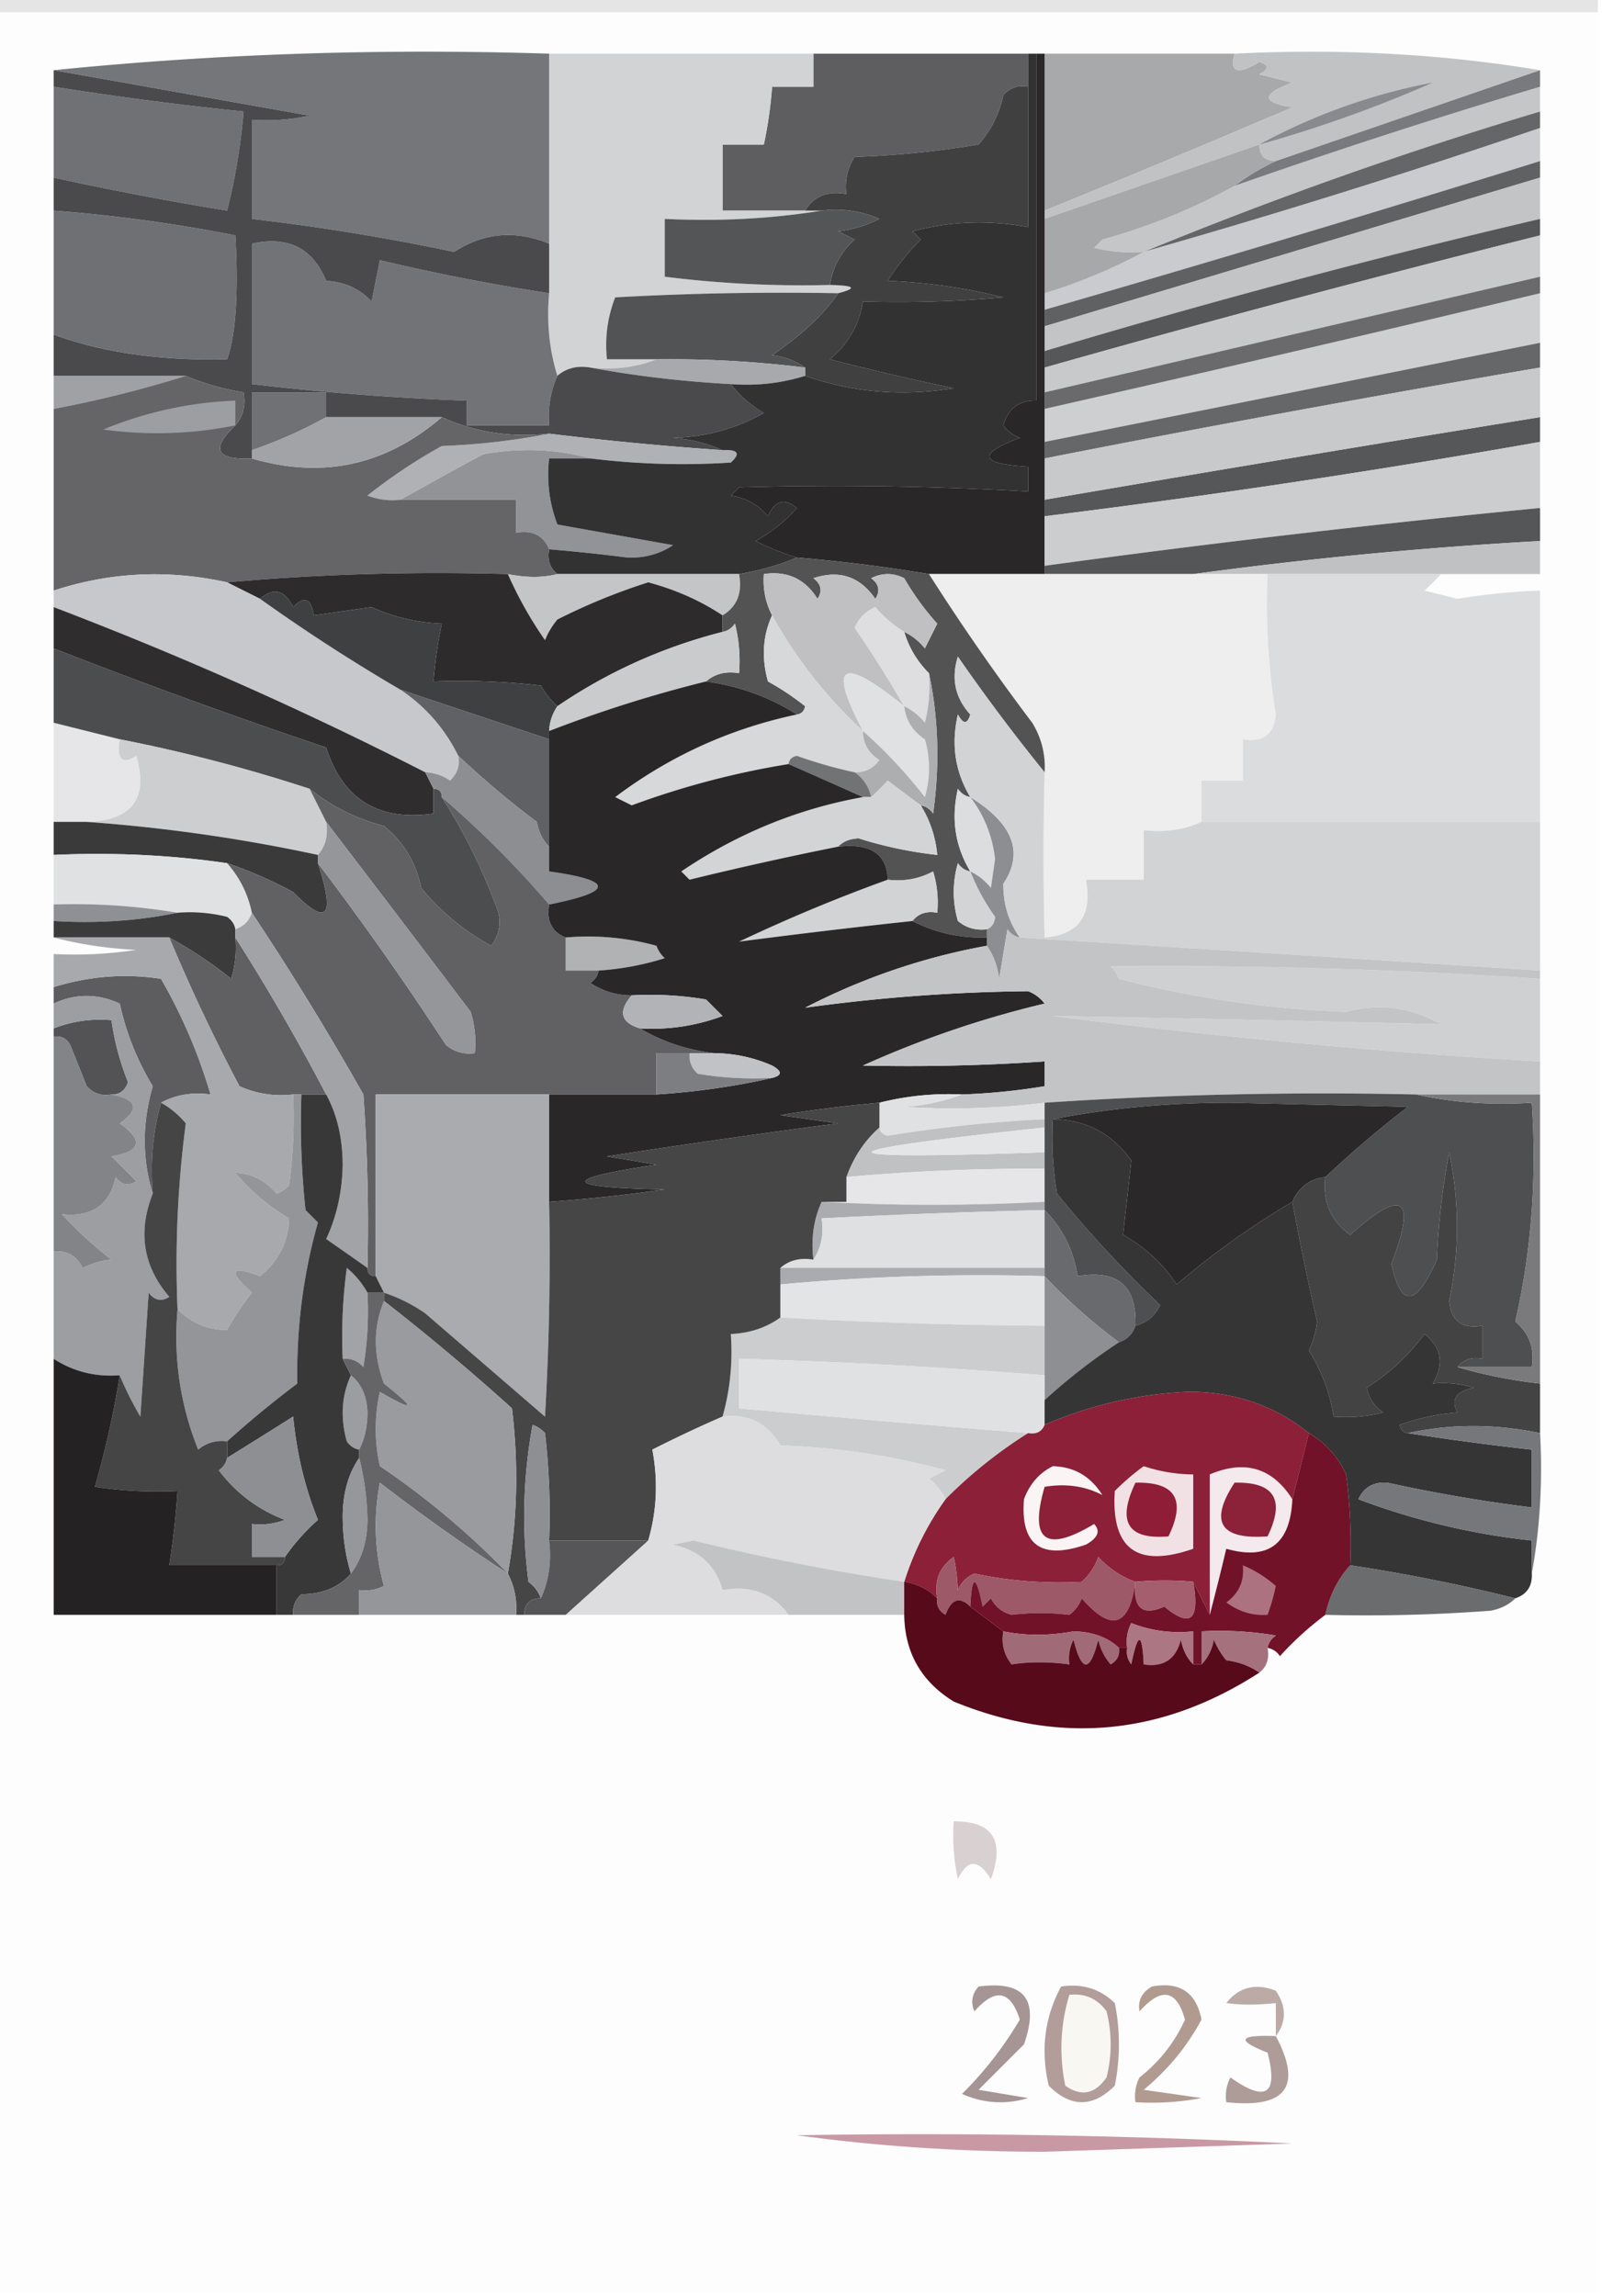 <svg xmlns="http://www.w3.org/2000/svg" width="194" height="278" style="shape-rendering:geometricPrecision;text-rendering:geometricPrecision;image-rendering:optimizeQuality;fill-rule:evenodd;clip-rule:evenodd"><path style="opacity:1" fill="#e5e5e5" d="M-.5-.5h194v2H-.5v-2z"/><path style="opacity:1" fill="#fdfdfd" d="M-.5 1.5h194v276H-.5V1.5z"/><path style="opacity:1" fill="#747679" d="M66.5 6.5v23c-4.087-1.672-7.92-1.338-11.5 1a268.036 268.036 0 0 0-24.5-4v-12c2.357.163 4.69-.003 7-.5l-31-5.5c19.639-1.988 39.639-2.655 60-2z"/><path style="opacity:1" fill="#a8a9ab" d="M126.5 6.5h23c-.625 2.27.375 2.604 3 1 1.196.346 1.196.846 0 1.5l4 1c-3.772 1.39-3.772 2.39 0 3a1734.567 1734.567 0 0 1-30 12.5v-19z"/><path style="opacity:1" fill="#c1c2c4" d="M149.5 6.5c12.712-.646 25.045.02 37 2l-32 11c-1.333 0-2-.667-2-2l-26 9v-1a1734.567 1734.567 0 0 0 30-12.5c-3.772-.61-3.772-1.61 0-3l-4-1c1.196-.654 1.196-1.154 0-1.5-2.625 1.604-3.625 1.27-3-1z"/><path style="opacity:1" fill="#898a8d" d="M152.5 17.5a71.876 71.876 0 0 1 21-7.5 157.664 157.664 0 0 1-21 7.5z"/><path style="opacity:1" fill="#5e5e61" d="M98.5 6.5h26v4c-1.175-.219-2.175.114-3 1a12.797 12.797 0 0 1-3 6 114.67 114.67 0 0 1-15 1.5c-.88 1.356-1.214 2.856-1 4.5-2.281-.423-3.948.244-5 2h-10v-8h5a51.639 51.639 0 0 0 1-7h5v-4z"/><path style="opacity:1" fill="#c5c6c8" d="M186.5 10.5v3a510.535 510.535 0 0 0-48 17 18.437 18.437 0 0 1-6-.5l1-1c5.68-1.573 11.013-3.74 16-6.5a831.718 831.718 0 0 1 37-12z"/><path style="opacity:1" fill="#d2d3d5" d="M66.5 6.5h32v4h-5a51.639 51.639 0 0 1-1 7h-5v8h12c-6.145.99-12.478 1.323-19 1v7a134.174 134.174 0 0 0 20 1c3.017.056 3.35.39 1 1-9.006-.166-18.006 0-27 .5-.935 2.38-1.268 4.88-1 7.5h6c-2.448.973-5.115 1.306-8 1-1.599-.268-2.932.066-4 1-.98-3.125-1.313-6.458-1-10v-29z"/><path style="opacity:1" fill="#656668" d="M186.5 13.5v2a996.86 996.86 0 0 1-48 15 510.535 510.535 0 0 1 48-17z"/><path style="opacity:1" fill="#707174" d="M6.5 10.5a405.902 405.902 0 0 0 23 3 74.768 74.768 0 0 1-2 12 402.284 402.284 0 0 1-21-4v-11z"/><path style="opacity:1" fill="#404041" d="M124.5 10.5v17c-4.765-.888-9.432-.721-14 .5l1 1a29.017 29.017 0 0 0-4 5 68.9 68.9 0 0 1 14 2c-5.657.5-11.324.666-17 .5-.433 2.785-1.766 5.119-4 7a333.535 333.535 0 0 0 15 3.5c-6.21 1.02-12.21.52-18-1.5v-1c-1.109-.79-2.442-1.29-4-1.5 3.572-2.426 6.238-4.926 8-7.5 2.35-.61 2.017-.944-1-1 .352-2.205 1.352-4.038 3-5.5l-2-1a14.729 14.729 0 0 0 5-1.5 13.118 13.118 0 0 0-7-1h-2c1.052-1.756 2.719-2.423 5-2-.214-1.644.12-3.144 1-4.5a114.67 114.67 0 0 0 15-1.5 12.797 12.797 0 0 0 3-6c.825-.886 1.825-1.219 3-1z"/><path style="opacity:1" fill="#797a7d" d="M186.5 8.5v2a831.718 831.718 0 0 0-37 12 27.162 27.162 0 0 1 5-3l32-11z"/><path style="opacity:1" fill="#cacbce" d="M186.5 15.5v4a3099.471 3099.471 0 0 1-60 18v-2a65.13 65.13 0 0 0 12-5 996.86 996.86 0 0 0 48-15z"/><path style="opacity:1" fill="#606163" d="M186.5 19.5v2c-19.984 5.997-39.984 11.997-60 18v-2a3099.471 3099.471 0 0 0 60-18z"/><path style="opacity:1" fill="#545557" d="M99.5 25.5a13.118 13.118 0 0 1 7 1 14.729 14.729 0 0 1-5 1.5l2 1c-1.648 1.462-2.648 3.295-3 5.5a134.174 134.174 0 0 1-20-1v-7c6.522.323 12.855-.01 19-1z"/><path style="opacity:1" fill="#c3c4c6" d="M186.5 21.5v5a1016.03 1016.03 0 0 0-60 16v-3c20.016-6.003 40.016-12.003 60-18z"/><path style="opacity:1" fill="#a7a8aa" d="M152.5 17.5c0 1.333.667 2 2 2a27.162 27.162 0 0 0-5 3c-4.987 2.76-10.32 4.927-16 6.5l-1 1c1.973.495 3.973.662 6 .5a65.13 65.13 0 0 1-12 5v-9l26-9z"/><path style="opacity:1" fill="#565758" d="M186.5 26.5v2a1987.447 1987.447 0 0 0-60 16v-2a1016.03 1016.03 0 0 1 60-16z"/><path style="opacity:1" fill="#6f7073" d="M6.5 25.5c7.396.566 14.73 1.566 22 3 .388 7.077.055 12.077-1 15-8.044.19-15.044-.81-21-3v-15z"/><path style="opacity:1" fill="#727376" d="M66.5 35.5c-.313 3.542.02 6.875 1 10-.841 1.88-1.175 3.88-1 6h-10v-3c-8.7-.316-17.366-.983-26-2v-17c4.371-.966 7.371.534 9 4.5 2.227.121 4.06.954 5.5 2.5l1-5a256.29 256.29 0 0 0 20.5 4z"/><path style="opacity:1" fill="#cecfd1" d="M186.5 35.5v6l-60 12v-4a4838.036 4838.036 0 0 0 60-14z"/><path style="opacity:1" fill="#525354" d="M101.5 35.5c-1.762 2.574-4.428 5.074-8 7.5 1.558.21 2.891.71 4 1.5a132.64 132.64 0 0 0-18-1h-6c-.268-2.62.065-5.12 1-7.5 8.994-.5 17.994-.666 27-.5z"/><path style="opacity:1" fill="#c8c9cb" d="M186.5 28.5v5l-60 14v-3c19.92-5.647 39.92-10.98 60-16z"/><path style="opacity:1" fill="#6a6a6d" d="M186.5 33.5v2a4838.036 4838.036 0 0 1-60 14v-2l60-14z"/><path style="opacity:1" fill="#a8a9ac" d="M79.5 43.5c6.03-.075 12.03.259 18 1v1c-2.891.903-5.891 1.236-9 1-5.849-.316-11.516-.983-17-2 2.885.306 5.552-.027 8-1z"/><path style="opacity:1" fill="#666769" d="M186.5 41.5v3a2369.815 2369.815 0 0 0-60 11v-2l60-12z"/><path style="opacity:1" fill="#a0a1a5" d="M6.5 45.5h16a140.292 140.292 0 0 1-16 4v-4z"/><path style="opacity:1" fill="#4a4a4c" d="m6.5 8.5 31 5.5c-2.31.497-4.643.663-7 .5v12c8.261.96 16.428 2.294 24.5 4 3.58-2.338 7.413-2.672 11.5-1v6a256.29 256.29 0 0 1-20.5-4l-1 5c-1.44-1.546-3.273-2.379-5.5-2.5-1.629-3.966-4.629-5.466-9-4.5v17a321.826 321.826 0 0 0 26 2v3h10c-.175-2.12.159-4.12 1-6 1.068-.934 2.401-1.268 4-1 5.484 1.017 11.151 1.684 17 2 1.074 1.385 2.407 2.551 4 3.5-3.398 1.916-7.065 2.916-11 3 2.208.19 4.208.69 6 1.5a393.203 393.203 0 0 1-21-2c-4.653.5-8.986-.166-13-2h-14v-3h-9v8c-4.345.202-5.012-1.131-2-4 .934-1.068 1.268-2.401 1-4a29.77 29.77 0 0 1-7-2h-16v-5c5.956 2.19 12.956 3.19 21 3 1.055-2.923 1.388-7.923 1-15a187.589 187.589 0 0 0-22-3v-4a402.284 402.284 0 0 0 21 4 74.768 74.768 0 0 0 2-12 405.902 405.902 0 0 1-23-3v-2z"/><path style="opacity:1" fill="#707174" d="M39.5 50.5a54.214 54.214 0 0 1-9 4v-7h9v3z"/><path style="opacity:1" fill="#b0b1b4" d="M66.5 52.5a393.203 393.203 0 0 0 21 2c1.879-.107 2.212.393 1 1.5-5.675.366-11.341.2-17-.5-4.146-1.147-8.48-1.314-13-.5a684.884 684.884 0 0 0-10 5.5 8.434 8.434 0 0 1-4-.5 64.717 64.717 0 0 1 9-6c4.52-.175 8.853-.675 13-1.5z"/><path style="opacity:1" fill="#565758" d="M186.5 50.5v3a1171.135 1171.135 0 0 1-60 9v-2a6528.12 6528.12 0 0 1 60-10z"/><path style="opacity:1" fill="#c8c9cb" d="M186.5 44.5v6a6528.12 6528.12 0 0 0-60 10v-5a2369.815 2369.815 0 0 1 60-11z"/><path style="opacity:1" fill="#919396" d="M71.5 55.5h-5a16.869 16.869 0 0 0 1 8c4.65.832 9.317 1.665 14 2.5-1.616 1.077-3.45 1.577-5.5 1.5-3.167-.4-6.334-.734-9.5-1-.683-1.677-2.017-2.343-4-2v-4h-14a684.884 684.884 0 0 1 10-5.5c4.52-.814 8.854-.647 13 .5z"/><path style="opacity:1" fill="#333233" d="M124.5 6.5h1v42c-2.09-.05-3.423.95-4 3a4.451 4.451 0 0 0 2 1.5c-5.229 1.985-4.896 3.152 1 3.5v3a408.61 408.61 0 0 0-35-.5l-1 1c1.829.273 3.329 1.107 4.5 2.5.826-1.905 1.993-2.239 3.5-1a18.53 18.53 0 0 1-5 4 31.326 31.326 0 0 0 5 2c-2.157.907-4.49 1.573-7 2h-22c-.904-.709-1.237-1.709-1-3 3.166.266 6.333.6 9.5 1 2.05.077 3.884-.423 5.5-1.5-4.683-.835-9.35-1.668-14-2.5a16.869 16.869 0 0 1-1-8h5c5.659.7 11.325.866 17 .5 1.212-1.107.879-1.607-1-1.5-1.792-.81-3.792-1.31-6-1.5 3.935-.084 7.602-1.084 11-3-1.593-.949-2.926-2.115-4-3.5 3.109.236 6.109-.097 9-1 5.79 2.02 11.79 2.52 18 1.5a333.535 333.535 0 0 1-15-3.5c2.234-1.881 3.567-4.215 4-7 5.676.166 11.343 0 17-.5a68.9 68.9 0 0 0-14-2 29.017 29.017 0 0 1 4-5l-1-1c4.568-1.221 9.235-1.388 14-.5v-21z"/><path style="opacity:1" fill="#2a2728" d="M125.5 6.5h1v63h-14a195.904 195.904 0 0 0-16-2 31.326 31.326 0 0 1-5-2 18.53 18.53 0 0 0 5-4c-1.507-1.239-2.674-.905-3.5 1-1.171-1.393-2.671-2.227-4.5-2.5l1-1a408.61 408.61 0 0 1 35 .5v-3c-5.896-.348-6.229-1.515-1-3.5a4.451 4.451 0 0 1-2-1.5c.577-2.05 1.91-3.05 4-3v-42z"/><path style="opacity:1" fill="#cccdcf" d="M186.5 53.5v8a1527.315 1527.315 0 0 0-60 7v-6a1171.135 1171.135 0 0 0 60-9z"/><path style="opacity:1" fill="#656568" d="M22.5 45.5a29.77 29.77 0 0 0 7 2c.268 1.599-.066 2.932-1 4-3.012 2.869-2.345 4.202 2 4 8.563 2.506 16.23.84 23-5 4.014 1.834 8.347 2.5 13 2-4.147.825-8.48 1.325-13 1.5a64.717 64.717 0 0 0-9 6 8.434 8.434 0 0 0 4 .5h14v4c1.983-.343 3.317.323 4 2-.237 1.291.096 2.291 1 3-1.759.454-3.759.454-6 0-11.512-.328-22.846.005-34 1-7.154-1.579-14.154-1.245-21 1v-22a140.292 140.292 0 0 0 16-4z"/><path style="opacity:1" fill="#a2a3a7" d="M39.5 50.5h14c-6.77 5.84-14.437 7.506-23 5v-1a54.214 54.214 0 0 0 9-4z"/><path style="opacity:1" fill="#9d9ea2" d="M28.5 51.5a47.722 47.722 0 0 1-16 .5 46.426 46.426 0 0 1 16-3.5v3z"/><path style="opacity:1" fill="#555657" d="M186.5 61.5v4a532.8 532.8 0 0 0-42 4h-18v-1a1527.315 1527.315 0 0 1 60-7z"/><path style="opacity:1" fill="#c0c1c3" d="M186.5 65.5v4h-42a532.8 532.8 0 0 1 42-4z"/><path style="opacity:1" fill="#c4c5c7" d="M61.5 69.5c2.241.454 4.241.454 6 0h22c.423 2.281-.244 3.948-2 5-2.66-1.772-5.66-3.105-9-4a74.564 74.564 0 0 0-11 4.5 9.468 9.468 0 0 0-1.5 2.5 47.811 47.811 0 0 1-4.5-8z"/><path style="opacity:1" fill="#2d2b2c" d="M27.5 70.5c11.154-.995 22.488-1.328 34-1a47.811 47.811 0 0 0 4.5 8 9.468 9.468 0 0 1 1.5-2.5 74.564 74.564 0 0 1 11-4.5c3.34.895 6.34 2.228 9 4v2c-7.244 1.853-13.91 4.853-20 9-.767-.672-1.434-1.505-2-2.5a84.938 84.938 0 0 0-13-.5 51.639 51.639 0 0 1 1-7 22.686 22.686 0 0 1-8.5-2l-7 1c-.324-2.069-1.157-2.402-2.5-1-1.028-2.08-2.361-2.414-4-1l-4-2z"/><path style="opacity:1" fill="#eeeeef" d="M112.5 69.5h41a84.064 84.064 0 0 0 1 17c-.219 2.415-1.552 3.415-4 3v5h-5v5c-2.107.968-4.441 1.302-7 1v6h-7c.815 4.333-.852 6.666-5 7a385.41 385.41 0 0 1 0-20 10.1 10.1 0 0 0-1.5-6 272.715 272.715 0 0 1-12.5-18z"/><path style="opacity:1" fill="#c7c8cb" d="m27.5 70.5 4 2a220.488 220.488 0 0 0 17 11c3.02 2.023 5.354 4.69 7 8 .219 1.175-.114 2.175-1 3a5.576 5.576 0 0 0-3-1 456.432 456.432 0 0 0-45-20v-2c6.846-2.245 13.846-2.579 21-1z"/><path style="opacity:1" fill="#3f4041" d="M67.5 85.5a5.728 5.728 0 0 0-1 3v1l-18-6a220.488 220.488 0 0 1-17-11c1.639-1.414 2.972-1.08 4 1 1.343-1.402 2.176-1.069 2.5 1l7-1a22.686 22.686 0 0 0 8.5 2 51.639 51.639 0 0 0-1 7c4.346-.166 8.68.001 13 .5.566.995 1.233 1.828 2 2.5z"/><path style="opacity:1" fill="#535354" d="M96.5 67.5a195.904 195.904 0 0 1 16 2 272.715 272.715 0 0 0 12.5 18 10.1 10.1 0 0 1 1.5 6 232.241 232.241 0 0 1-10.5-14c-.839 2.64-.339 4.973 1.5 7-.346 1.196-.846 1.196-1.5 0-.843 3.603-.343 6.936 1.5 10-.617-.11-1.117-.444-1.5-1-.843 3.603-.343 6.936 1.5 10-.617-.111-1.117-.444-1.5-1a12.494 12.494 0 0 0 0 7c1.011.837 2.178 1.17 3.5 1v1c-3.239.087-6.239-.58-9-2 .709-.904 1.709-1.237 3-1a12.93 12.93 0 0 0-.5-5c-1.699.906-3.533 1.239-5.5 1-.082-3.113-2.082-4.446-6-4 .597-.639 1.43-.972 2.5-1a49.05 49.05 0 0 0 9.5 2c-.204-2.185-.87-4.185-2-6 .617.11 1.117.444 1.5 1 .818-5.849.652-11.515-.5-17a11.741 11.741 0 0 1-3-5c.958.453 1.792 1.12 2.5 2l1.5-3a32.36 32.36 0 0 1-4-5.5c-1.333-.667-2.667-.667-4 0 .951.718 1.117 1.55.5 2.5-1.864-2.707-4.364-3.54-7.5-2.5.95.718 1.117 1.55.5 2.5-1.509-2.42-3.675-3.42-6.5-3-.134 1.791.2 3.458 1 5-1.134 2.466-1.3 5.133-.5 8a32.367 32.367 0 0 1 4.5 3c-.124.607-.457.94-1 1-3.297-2.101-6.963-3.435-11-4 1.068-.934 2.401-1.268 4-1a18.436 18.436 0 0 0-.5-6c-.383.556-.883.89-1.5 1v-2c1.756-1.052 2.423-2.719 2-5 2.51-.427 4.843-1.093 7-2z"/><path style="opacity:1" fill="#cacbcd" d="M85.5 82.5a157.207 157.207 0 0 0-19 6 5.728 5.728 0 0 1 1-3c6.09-4.147 12.756-7.147 20-9 .617-.11 1.117-.444 1.5-1 .496 1.973.662 3.973.5 6-1.599-.268-2.932.066-4 1z"/><path style="opacity:1" fill="#c0c0c2" d="M109.5 76.5a14.694 14.694 0 0 1-3.5-3c-1.158.498-1.991 1.332-2.5 2.5 2.14 3.122 4.14 6.289 6 9.5-7.622-6.16-9.289-5.16-5 3a55.848 55.848 0 0 1-11-14c-.8-1.542-1.134-3.209-1-5 2.825-.42 4.991.58 6.5 3 .617-.95.45-1.782-.5-2.5 3.136-1.04 5.636-.207 7.5 2.5.617-.95.451-1.782-.5-2.5 1.333-.667 2.667-.667 4 0a32.36 32.36 0 0 0 4 5.5l-1.5 3c-.708-.88-1.542-1.547-2.5-2z"/><path style="opacity:1" fill="#dedee0" d="M109.5 76.5a11.741 11.741 0 0 0 3 5 18.452 18.452 0 0 1-.5 6c-.708-.88-1.542-1.547-2.5-2a148.038 148.038 0 0 0-6-9.5c.509-1.168 1.342-2.002 2.5-2.5a14.694 14.694 0 0 0 3.5 3z"/><path style="opacity:1" fill="#2f2d2e" d="M6.5 73.5a456.432 456.432 0 0 1 45 20l1 2v3c-6.663.94-10.996-1.727-13-8a728.408 728.408 0 0 1-33-12v-5z"/><path style="opacity:1" fill="#e6e6e8" d="m6.5 87.5 8 2c-.38 2.442.286 3.109 2 2 1.519 5.16-.481 7.828-6 8h-4v-12z"/><path style="opacity:1" fill="#4c4d4e" d="M6.5 78.5a728.408 728.408 0 0 0 33 12c2.004 6.273 6.337 8.94 13 8v-3c.667 0 1 .333 1 1a69.118 69.118 0 0 1 6.5 13c.797 1.759.63 3.426-.5 5a28.54 28.54 0 0 1-8.5-7c-.606-3.048-2.106-5.548-4.5-7.5-3.356-.872-6.356-2.372-9-4.5a194.344 194.344 0 0 0-23-6l-8-2v-9z"/><path style="opacity:1" fill="#d7d8da" d="M93.5 74.5a55.848 55.848 0 0 0 11 14c.011 1.517.677 2.684 2 3.5-.744 1.039-1.744 1.539-3 1.5a54.956 54.956 0 0 1-7-2c-.607.124-.94.457-1 1a101.616 101.616 0 0 0-19 5l-2-1c6.59-4.962 13.923-8.295 22-10 .543-.06.876-.393 1-1a32.367 32.367 0 0 0-4.5-3c-.8-2.867-.634-5.534.5-8z"/><path style="opacity:1" fill="#e0e1e3" d="M109.5 85.5c.185 1.696 1.019 3.03 2.5 4a12.494 12.494 0 0 1 0 7 59.42 59.42 0 0 0-7.5-8c-4.289-8.16-2.622-9.16 5-3z"/><path style="opacity:1" fill="#606164" d="m48.5 83.5 18 6v13c-.768-.763-1.268-1.763-1.5-3a112.03 112.03 0 0 1-9.5-8c-1.646-3.31-3.98-5.977-7-8z"/><path style="opacity:1" fill="#dbdcde" d="M153.5 69.5h21a30.968 30.968 0 0 1-2 2l4 1a76.476 76.476 0 0 1 10-1v28h-41v-5h5v-5c2.448.415 3.781-.585 4-3a84.064 84.064 0 0 1-1-17z"/><path style="opacity:1" fill="#adaeb0" d="M112.5 81.5c1.152 5.485 1.318 11.151.5 17-.383-.556-.883-.89-1.5-1a494.818 494.818 0 0 1-4-3 31.12 31.12 0 0 1-2 2c-.282-1.278-.949-2.278-2-3 1.256.039 2.256-.461 3-1.5-1.323-.816-1.989-1.983-2-3.5a59.42 59.42 0 0 1 7.5 8 12.494 12.494 0 0 0 0-7c-1.481-.97-2.315-2.304-2.5-4 .958.453 1.792 1.12 2.5 2 .495-1.973.662-3.973.5-6z"/><path style="opacity:1" fill="#727375" d="M95.5 92.5c.06-.543.393-.876 1-1a54.956 54.956 0 0 0 7 2c1.051.722 1.718 1.722 2 3h-1c-2.928-1.317-5.928-2.65-9-4z"/><path style="opacity:1" fill="#cdced0" d="M14.5 89.5a194.344 194.344 0 0 1 23 6l2 4c.268 1.599-.066 2.932-1 4a201.482 201.482 0 0 0-28-4c5.519-.172 7.519-2.84 6-8-1.714 1.109-2.38.442-2-2z"/><path style="opacity:1" fill="#8c8e91" d="M55.5 91.5a112.03 112.03 0 0 0 9.5 8c.232 1.237.732 2.237 1.5 3v3c7.878 1.102 7.878 2.435 0 4-3.898-4.564-8.231-8.898-13-13 0-.667-.333-1-1-1l-1-2a5.576 5.576 0 0 1 3 1c.886-.825 1.219-1.825 1-3z"/><path style="opacity:1" fill="#d3d4d6" d="M111.5 97.5c1.13 1.815 1.796 3.815 2 6a49.05 49.05 0 0 1-9.5-2c-1.07.028-1.903.361-2.5 1a433.214 433.214 0 0 0-18 4l-1-1c6.79-4.59 14.123-7.59 22-9h1a31.12 31.12 0 0 0 2-2 494.818 494.818 0 0 0 4 3z"/><path style="opacity:1" fill="#dcdddf" d="M117.5 96.5c1.679 2.195 2.679 4.695 3 7.5l-.5 3.5c-.708-.881-1.542-1.547-2.5-2-1.843-3.064-2.343-6.397-1.5-10 .383.556.883.89 1.5 1z"/><path style="opacity:1" fill="#3b3a3b" d="M6.5 99.5h4c9.42.676 18.753 2.01 28 4v1c2.127 6.542 1.127 7.709-3 3.5a50.632 50.632 0 0 0-8-3.5c-6.813-.991-13.813-1.325-21-1v-4z"/><path style="opacity:1" fill="#8d8e91" d="M117.5 96.5c5.203 3.227 6.536 6.727 4 10.5-.018 2.442.649 4.608 2 6.5-.617-.111-1.117-.444-1.5-1l-1 6c-.21-1.558-.71-2.891-1.5-4v-2c.597-.235.93-.735 1-1.5a25.194 25.194 0 0 1-3-5.5c.958.453 1.792 1.119 2.5 2l.5-3.5c-.321-2.805-1.321-5.305-3-7.5z"/><path style="opacity:1" fill="#e0e1e3" d="M6.5 103.5c7.187-.325 14.187.009 21 1 1.525 1.716 2.525 3.716 3 6-.333 1-1 1.667-2 2-.11-.617-.444-1.117-1-1.5a18.452 18.452 0 0 0-6-.5 75.818 75.818 0 0 0-15-1v-6z"/><path style="opacity:1" fill="#d2d3d5" d="M110.5 111.5a910.062 910.062 0 0 0-21 2.5c5.907-2.8 11.907-5.3 18-7.5 1.967.239 3.801-.094 5.5-1a12.93 12.93 0 0 1 .5 5c-1.291-.237-2.291.096-3 1zM126.5 93.5a385.41 385.41 0 0 0 0 20c4.148-.334 5.815-2.667 5-7h7v-6c2.559.302 4.893-.032 7-1h41v18a23390.078 23390.078 0 0 0-63-4c-1.351-1.892-2.018-4.058-2-6.5 2.536-3.773 1.203-7.273-4-10.5-1.843-3.064-2.343-6.397-1.5-10 .654 1.196 1.154 1.196 1.5 0-1.839-2.027-2.339-4.36-1.5-7a232.241 232.241 0 0 0 10.5 14z"/><path style="opacity:1" fill="#8f9093" d="M6.5 109.5a75.818 75.818 0 0 1 15 1c-4.805.987-9.805 1.321-15 1v-2z"/><path style="opacity:1" fill="#d3d4d6" d="M117.5 105.5a25.194 25.194 0 0 0 3 5.5c-.07.765-.403 1.265-1 1.5-1.322.17-2.489-.163-3.5-1a12.494 12.494 0 0 1 0-7c.383.556.883.889 1.5 1z"/><path style="opacity:1" fill="#3c3b3c" d="M21.5 110.5a18.452 18.452 0 0 1 6 .5c.556.383.89.883 1 1.5v1a12.935 12.935 0 0 1-.5 5 51.772 51.772 0 0 0-7.5-5h-14v-2c5.195.321 10.195-.013 15-1z"/><path style="opacity:1" fill="#b0b2b4" d="M68.5 113.5a31.117 31.117 0 0 1 11 1c.21.586.543 1.086 1 1.5a34.026 34.026 0 0 1-8 1.5h-4v-4z"/><path style="opacity:1" fill="#616164" d="M37.5 95.5c2.644 2.128 5.644 3.628 9 4.5 2.394 1.952 3.894 4.452 4.5 7.5a28.54 28.54 0 0 0 8.5 7c1.13-1.574 1.297-3.241.5-5a69.118 69.118 0 0 0-6.5-13c4.769 4.102 9.102 8.436 13 13-.343 1.983.323 3.317 2 4v4h4c-.11.617-.444 1.117-1 1.5 1.525 1.009 3.192 1.509 5 1.5-1.675 1.956-1.342 3.289 1 4 2.703 1.61 5.703 2.61 9 3h-7v5h-34v22c-.667 0-1-.333-1-1 .166-7.008 0-14.008-.5-21a354.858 354.858 0 0 0-13.5-22c-.475-2.284-1.475-4.284-3-6a50.632 50.632 0 0 1 8 3.5c4.127 4.209 5.127 3.042 3-3.5a374.55 374.55 0 0 1 15.5 22c1.011.837 2.178 1.17 3.5 1a12.935 12.935 0 0 0-.5-5 5505.92 5505.92 0 0 0-17.5-23l-2-4z"/><path style="opacity:1" fill="#95969a" d="M39.5 99.5a5505.92 5505.92 0 0 1 17.5 23c.493 1.634.66 3.301.5 5-1.322.17-2.489-.163-3.5-1a374.55 374.55 0 0 0-15.5-22v-1c.934-1.068 1.268-2.401 1-4z"/><path style="opacity:1" fill="#2a2728" d="M85.5 82.5c4.037.565 7.703 1.899 11 4-8.077 1.705-15.41 5.038-22 10l2 1a101.616 101.616 0 0 1 19-5c3.072 1.35 6.072 2.683 9 4-7.877 1.41-15.21 4.41-22 9l1 1a433.214 433.214 0 0 1 18-4c3.918-.446 5.918.887 6 4-6.093 2.2-12.093 4.7-18 7.5a910.062 910.062 0 0 1 21-2.5c2.761 1.42 5.761 2.087 9 2v1a78.1 78.1 0 0 0-22 7.5 212.237 212.237 0 0 1 27-2 4.457 4.457 0 0 1 2 1.5 122.364 122.364 0 0 0-22 7.5c7.33.168 14.663.001 22-.5v3c-3.307.551-6.64.884-10 1a34.163 34.163 0 0 0-10 1c-4.009.358-8.01.858-12 1.5l7 1a1107.799 1107.799 0 0 0-28 4l6 1c-11.79 1.764-11.457 2.764 1 3a200.09 200.09 0 0 1-14 1.5v-13h13c4.853-.313 9.52-.979 14-2 1.238-.31 1.238-.81 0-1.5a17.759 17.759 0 0 0-7-1.5c-3.297-.39-6.297-1.39-9-3a24.361 24.361 0 0 0 10-1.5l-2-2a40.911 40.911 0 0 0-9-.5c-1.808.009-3.475-.491-5-1.5.556-.383.89-.883 1-1.5a34.026 34.026 0 0 0 8-1.5 3.646 3.646 0 0 1-1-1.5 31.117 31.117 0 0 0-11-1c-1.677-.683-2.343-2.017-2-4 7.878-1.565 7.878-2.898 0-4v-17a157.207 157.207 0 0 1 19-6z"/><path style="opacity:1" fill="#cfd0d2" d="M186.5 118.5v10a882.396 882.396 0 0 1-59-5.5c15.669.278 31.336.611 47 1-3.637-2.061-7.47-2.561-11.5-1.5a128.69 128.69 0 0 1-27.5-4 3.647 3.647 0 0 0-1-1.5c17.347-.166 34.68.334 52 1.5z"/><path style="opacity:1" fill="#b2b3b6" d="M76.5 120.5a40.911 40.911 0 0 1 9 .5l2 2a24.361 24.361 0 0 1-10 1.5c-2.342-.711-2.675-2.044-1-4z"/><path style="opacity:1" fill="#c3c4c6" d="M123.5 113.5c20.952 1.302 41.952 2.635 63 4v1a677.375 677.375 0 0 0-52-1.5c.457.414.791.914 1 1.5a128.69 128.69 0 0 0 27.5 4c4.03-1.061 7.863-.561 11.5 1.5a6631.804 6631.804 0 0 0-47-1 882.396 882.396 0 0 0 59 5.5v4h-15a507.055 507.055 0 0 0-45 1c-5.659.7-11.325.866-17 .5 2.536-.186 4.869-.686 7-1.5a76.926 76.926 0 0 0 10-1v-3c-7.337.501-14.67.668-22 .5a122.364 122.364 0 0 1 22-7.5 4.457 4.457 0 0 0-2-1.5c-9.078.095-18.078.761-27 2a78.1 78.1 0 0 1 22-7.5c.79 1.109 1.29 2.442 1.5 4l1-6c.383.556.883.889 1.5 1z"/><path style="opacity:1" fill="#5d5d60" d="M19.5 133.5c-.982 3.462-1.315 7.129-1 11-1.3-4.202-1.3-8.536 0-13a32.463 32.463 0 0 1-4-10c-2.699-1.229-5.365-1.229-8 0v-2c4.323-1.337 8.656-1.671 13-1a64.44 64.44 0 0 1 6 14c-2.235-.295-4.235.039-6 1z"/><path style="opacity:1" fill="#606063" d="M20.5 113.5c2.6 1.419 5.1 3.085 7.5 5 .494-1.634.66-3.301.5-5a263.325 263.325 0 0 1 11 19h-4c-2.292.256-4.46-.077-6.5-1a219.457 219.457 0 0 1-8.5-18z"/><path style="opacity:1" fill="#c1c2c5" d="M83.5 127.5h3c2.427.023 4.76.523 7 1.5 1.238.69 1.238 1.19 0 1.5a40.911 40.911 0 0 1-9-.5c-.752-.671-1.086-1.504-1-2.5z"/><path style="opacity:1" fill="#535355" d="M13.5 132.5c-1.175.219-2.175-.114-3-1l-2-5c-.457-.798-1.124-1.131-2-1v-1c2.217-.869 4.55-1.202 7-1a31.61 31.61 0 0 0 2 7.5c-.336 1.03-1.003 1.53-2 1.5z"/><path style="opacity:1" fill="#7d7e81" d="M83.5 127.5c-.086.996.248 1.829 1 2.5 2.982.498 5.982.665 9 .5-4.48 1.021-9.147 1.687-14 2v-5h4z"/><path style="opacity:1" fill="#e0e1e3" d="M116.5 132.5c-2.131.814-4.464 1.314-7 1.5 5.675.366 11.341.2 17-.5v2c-6.388.308-12.721.974-19 2-.607-.124-.94-.457-1-1v-3a34.163 34.163 0 0 1 10-1z"/><path style="opacity:1" fill="#aaabaf" d="M66.5 132.5v13c.166 8.673 0 17.34-.5 26L51.5 159a19.17 19.17 0 0 0-5-2.5l-1-2v-22h21z"/><path style="opacity:1" fill="#bfc1c3" d="M126.5 135.5v1c-27.907 2.972-27.907 3.972 0 3v2a245.761 245.761 0 0 0-24 1c.864-2.419 2.197-4.419 4-6 .06.543.393.876 1 1a167.844 167.844 0 0 1 19-2z"/><path style="opacity:1" fill="#e4e5e7" d="M126.5 136.5v3c-27.907.972-27.907-.028 0-3z"/><path style="opacity:1" fill="#9c9ea1" d="M18.5 144.5c-1.839 4.645-1.172 8.812 2 12.5-.95.617-1.782.451-2.5-.5l-1 15a39.459 39.459 0 0 1-2.5-5c-2.95.213-5.618-.454-8-2v-13c1.624-.14 2.79.527 3.5 2 1.303-.612 2.47-.946 3.5-1a46.62 46.62 0 0 1-6-5.5c3.622.379 5.789-1.121 6.5-4.5.717.951 1.55 1.117 2.5.5l-3-3c3.582-.595 3.916-1.929 1-4 2.458-1.733 2.125-2.9-1-3.5.997.03 1.664-.47 2-1.5a31.61 31.61 0 0 1-2-7.5c-2.45-.202-4.783.131-7 1v-3c2.635-1.229 5.301-1.229 8 0a32.463 32.463 0 0 0 4 10c-1.3 4.464-1.3 8.798 0 13z"/><path style="opacity:1" fill="#828487" d="M6.5 125.5c.876-.131 1.543.202 2 1l2 5c.825.886 1.825 1.219 3 1 3.125.6 3.458 1.767 1 3.5 2.916 2.071 2.582 3.405-1 4l3 3c-.95.617-1.783.451-2.5-.5-.711 3.379-2.878 4.879-6.5 4.5a46.62 46.62 0 0 0 6 5.5c-1.03.054-2.197.388-3.5 1-.71-1.473-1.876-2.14-3.5-2v-26z"/><path style="opacity:1" fill="#e6e6e8" d="M126.5 141.5v4c-9.18.481-18.18.481-27 0h3v-3a245.761 245.761 0 0 1 24-1z"/><path style="opacity:1" fill="#a7a9ac" d="M6.5 113.5h14a219.457 219.457 0 0 0 8.5 18c2.04.923 4.208 1.256 6.5 1a60.94 60.94 0 0 1-.5 11 3.647 3.647 0 0 1-1.5 1c-1.416-1.639-3.083-2.473-5-2.5a25.558 25.558 0 0 0 6.5 5.5c-.052 2.772-1.219 5.106-3.5 7-3.61-1.347-3.943-.68-1 2a32.367 32.367 0 0 0-3 4.5c-2.287.028-4.287-.805-6-2.5-.314-7.587.02-15.087 1-22.5a10.526 10.526 0 0 0-3-2.5c1.765-.961 3.765-1.295 6-1a64.44 64.44 0 0 0-6-14c-4.344-.671-8.677-.337-13 1v-4c3.35.165 6.683-.002 10-.5-3.525-.179-6.859-.679-10-1.5z"/><path style="opacity:1" fill="#abacaf" d="M99.5 145.5c8.82.481 17.82.481 27 0v1c-9.006.2-18.006.534-27 1 .284 1.915-.049 3.581-1 5-.302-2.559.032-4.893 1-7z"/><path style="opacity:1" fill="#dfe0e2" d="M126.5 146.5v7h-32c1.068-.934 2.401-1.268 4-1 .951-1.419 1.284-3.085 1-5 8.994-.466 17.994-.8 27-1z"/><path style="opacity:1" fill="#a2a3a7" d="M30.5 110.5a354.858 354.858 0 0 1 13.5 22c.5 6.992.666 13.992.5 21a699.39 699.39 0 0 0-5-3.5c1.276-2.724 1.942-5.724 2-9-.02-3.252-.686-6.085-2-8.5a263.325 263.325 0 0 0-11-19v-1c1-.333 1.667-1 2-2z"/><path style="opacity:1" fill="#4e4f50" d="M171.5 132.5c4.47.986 9.137 1.319 14 1 .62 9.101-.046 17.934-2 26.5 1.692 1.401 2.359 3.234 2 5.5h-9c.709-.904 1.709-1.237 3-1v-4c-2.448.415-3.781-.585-4-3a43.669 43.669 0 0 0 0-18 86.578 86.578 0 0 0-1.5 13c-2.514 5.722-4.348 5.889-5.5.5 3.089-8.079 1.422-9.246-5-3.5-2.349-1.704-3.349-4.037-3-7a126.4 126.4 0 0 1 10-8.5l-21.5-.5c-7.533.003-14.699.669-21.5 2a40.914 40.914 0 0 0 .5 9 143.622 143.622 0 0 0 12.5 13.5c-.63 1.31-1.63 2.144-3 2.5.173-4.823-2.161-6.823-7-6-.496-3.142-1.83-5.808-4-8v-13a507.055 507.055 0 0 1 45-1z"/><path style="opacity:1" fill="#2b2829" d="M160.5 142.5c-1.904.238-3.238 1.238-4 3a99.431 99.431 0 0 0-14 10 18.68 18.68 0 0 0-6.5-6l1-9c-2.319-3.273-5.486-4.94-9.5-5 6.801-1.331 13.967-1.997 21.5-2l21.5.5a126.4 126.4 0 0 0-10 8.5z"/><path style="opacity:1" fill="#aaabae" d="M94.5 153.5h32v1a265.208 265.208 0 0 0-32 1v-2z"/><path style="opacity:1" fill="#696a6d" d="M126.5 146.5c2.17 2.192 3.504 4.858 4 8 4.839-.823 7.173 1.177 7 6-.333 1-1 1.667-2 2a67.947 67.947 0 0 1-9-8v-8z"/><path style="opacity:1" fill="#e3e4e6" d="M126.5 154.5v6a641.852 641.852 0 0 1-32-1v-4a265.208 265.208 0 0 1 32-1z"/><path style="opacity:1" fill="#434344" d="M176.5 165.5c3.156.934 6.489 1.601 10 2v6c-5.485-1.136-10.819-1.136-16 0-.543-.06-.876-.393-1-1a26.724 26.724 0 0 1 7-1.5c-.845-1.558-.179-2.558 2-3a12.93 12.93 0 0 0-5-.5c1.416-2.36 1.083-4.36-1-6a25.42 25.42 0 0 1-7 6.5c.259 1.261.926 2.261 2 3a18.453 18.453 0 0 1-6 .5c-.442-2.843-1.442-5.509-3-8a11.25 11.25 0 0 0 1-3.5 364.723 364.723 0 0 1-3-14.5c.762-1.762 2.096-2.762 4-3-.349 2.963.651 5.296 3 7 6.422-5.746 8.089-4.579 5 3.5 1.152 5.389 2.986 5.222 5.5-.5a86.578 86.578 0 0 1 1.5-13 43.669 43.669 0 0 1 0 18c.219 2.415 1.552 3.415 4 3v4c-1.291-.237-2.291.096-3 1z"/><path style="opacity:1" fill="#7a7a7c" d="M171.5 132.5h15v35c-3.511-.399-6.844-1.066-10-2h9c.359-2.266-.308-4.099-2-5.5 1.954-8.566 2.62-17.399 2-26.5-4.863.319-9.53-.014-14-1z"/><path style="opacity:1" fill="#a1a3a6" d="M44.5 156.5a40.939 40.939 0 0 1-.5 9c-.67-.752-1.504-1.086-2.5-1a60.94 60.94 0 0 1 .5-11 10.51 10.51 0 0 1 2.5 3z"/><path style="opacity:1" fill="#cccdcf" d="M94.5 159.5c10.656.599 21.323.933 32 1v6a721.261 721.261 0 0 0-37-2v6c11.661 1.06 23.328 2.06 35 3a56.483 56.483 0 0 0-10 8c-.453-.958-1.119-1.792-2-2.5l2-1a86.876 86.876 0 0 0-20-3c-1.543-2.702-3.876-3.868-7-3.5.914-3.228 1.247-6.561 1-10 2.286-.095 4.286-.762 6-2z"/><path style="opacity:1" fill="#464647" d="M106.5 133.5v3c-1.803 1.581-3.136 3.581-4 6v3h-3c-.968 2.107-1.302 4.441-1 7-1.599-.268-2.932.066-4 1v6c-1.714 1.238-3.714 1.905-6 2 .247 3.439-.086 6.772-1 10a153.596 153.596 0 0 0-8.5 4c.709 3.779.542 7.446-.5 11h-12a84.94 84.94 0 0 0-.5-13 3.647 3.647 0 0 0-1.5-1 60.728 60.728 0 0 0-.5 19c.717.544 1.217 1.211 1.5 2-1.333 0-2 .667-2 2h-1c.134-1.792-.2-3.458-1-5 1.154-6.487 1.32-13.154.5-20a280.46 280.46 0 0 0-15.5-13v-1a19.17 19.17 0 0 1 5 2.5L66 171.5c.5-8.66.666-17.327.5-26a200.09 200.09 0 0 0 14-1.5c-12.457-.236-12.79-1.236-1-3l-6-1a1107.799 1107.799 0 0 1 28-4l-7-1a171.67 171.67 0 0 1 12-1.5z"/><path style="opacity:1" fill="#8d8f92" d="M126.5 154.5a67.947 67.947 0 0 0 9 8 71.916 71.916 0 0 0-9 7v-15z"/><path style="opacity:1" fill="#e0e1e3" d="M126.5 166.5v6c-.342.838-1.008 1.172-2 1-11.672-.94-23.339-1.94-35-3v-6c12.366.351 24.7 1.017 37 2z"/><path style="opacity:1" fill="#9c9da1" d="M42.5 166.5c1.265 1.014 1.931 2.514 2 4.5-.008 1.707-.342 3.207-1 4.5-.617-.111-1.117-.444-1.5-1-.8-2.867-.634-5.534.5-8z"/><path style="opacity:1" fill="#949599" d="M35.5 132.5h1c-.166 4.679 0 9.345.5 14l1.5 1.5c-1.773 6.221-2.606 12.721-2.5 19.5a123.157 123.157 0 0 0-8.5 7c-1.322-.17-2.489.163-3.5 1-2.18-5.427-3.014-11.093-2.5-17 1.713 1.695 3.713 2.528 6 2.5a32.367 32.367 0 0 1 3-4.5c-2.943-2.68-2.61-3.347 1-2 2.281-1.894 3.448-4.228 3.5-7a25.558 25.558 0 0 1-6.5-5.5c1.917.027 3.584.861 5 2.5a3.647 3.647 0 0 0 1.5-1 60.94 60.94 0 0 0 .5-11z"/><path style="opacity:1" fill="#454546" d="M19.5 133.5a10.526 10.526 0 0 1 3 2.5 130.161 130.161 0 0 0-1 22.5c-.514 5.907.32 11.573 2.5 17 1.011-.837 2.178-1.17 3.5-1v2c-.11.617-.444 1.117-1 1.5 2.101 2.77 4.768 4.77 8 6a8.43 8.43 0 0 1-4 .5v4h4c0 .667-.333 1-1 1h-13c.463-2.982.796-5.982 1-9a50.464 50.464 0 0 1-10-.5c1.326-4.687 2.326-9.187 3-13.5a39.459 39.459 0 0 0 2.5 5l1-15c.718.951 1.55 1.117 2.5.5-3.172-3.688-3.839-7.855-2-12.5-.315-3.871.018-7.538 1-11z"/><path style="opacity:1" fill="#252223" d="M6.5 164.5c2.382 1.546 5.05 2.213 8 2-.674 4.313-1.674 8.813-3 13.5 3.317.498 6.65.665 10 .5a104.578 104.578 0 0 1-1 9h13v6h-27v-31z"/><path style="opacity:1" fill="#363536" d="M127.5 135.5c4.014.06 7.181 1.727 9.5 5l-1 9a18.68 18.68 0 0 1 6.5 6 99.431 99.431 0 0 1 14-10c.88 4.748 1.88 9.581 3 14.5a11.25 11.25 0 0 1-1 3.5c1.558 2.491 2.558 5.157 3 8a18.453 18.453 0 0 0 6-.5c-1.074-.739-1.741-1.739-2-3a25.42 25.42 0 0 0 7-6.5c2.083 1.64 2.416 3.64 1 6a12.93 12.93 0 0 1 5 .5c-2.179.442-2.845 1.442-2 3-2.4.186-4.734.686-7 1.5.124.607.457.94 1 1 4.984.775 9.984 1.442 15 2v7a191.74 191.74 0 0 1-17.5-3c-1.662-.112-2.829.554-3.5 2a85.127 85.127 0 0 0 21 5v4c.073 1.527-.594 2.527-2 3a214.578 214.578 0 0 0-20-4 60.931 60.931 0 0 0-.5-11c-.996-2.16-2.496-3.827-4.5-5-4.138-3.325-8.972-4.992-14.5-5-6.109.254-11.943 1.588-17.5 4v-3a71.916 71.916 0 0 1 9-7c1-.333 1.667-1 2-2 1.37-.356 2.37-1.19 3-2.5a143.622 143.622 0 0 1-12.5-13.5 40.914 40.914 0 0 1-.5-9z"/><path style="opacity:1" fill="#393839" d="M36.5 132.5h3c1.314 2.415 1.98 5.248 2 8.5-.058 3.276-.724 6.276-2 9a699.39 699.39 0 0 1 5 3.5c0 .667.333 1 1 1l1 2h-2a10.51 10.51 0 0 0-2.5-3 60.94 60.94 0 0 0-.5 11l1 2c-1.134 2.466-1.3 5.133-.5 8 .383.556.883.889 1.5 1v1c-1.305 1.897-1.971 4.231-2 7 .003 2.525.337 4.859 1 7-1.449 1.664-3.449 2.498-6 2.5-.752.671-1.086 1.504-1 2.5h-2v-6c.667 0 1-.333 1-1a25.136 25.136 0 0 1 4-4.5c-1.575-3.892-2.575-8.059-3-12.5-2.684 1.693-5.35 3.36-8 5v-2a123.157 123.157 0 0 1 8.5-7c-.106-6.779.727-13.279 2.5-19.5l-1.5-1.5a98.432 98.432 0 0 1-.5-14z"/><path style="opacity:1" fill="#8e8f93" d="M34.5 188.5h-4v-4a8.43 8.43 0 0 0 4-.5c-3.232-1.23-5.899-3.23-8-6 .556-.383.89-.883 1-1.5 2.65-1.64 5.316-3.307 8-5 .425 4.441 1.425 8.608 3 12.5a25.136 25.136 0 0 0-4 4.5z"/><path style="opacity:1" fill="#f4e9ec" d="M156.5 181.5c-.239 5.44-2.906 7.44-8 6a345.94 345.94 0 0 1-2 8v-17c4.255-1.802 7.588-.802 10 3z"/><path style="opacity:1" fill="#95979a" d="M43.5 176.5a33.327 33.327 0 0 1 1 7.5c-.033 2.61-.7 4.777-2 6.5-.663-2.141-.997-4.475-1-7 .029-2.769.695-5.103 2-7z"/><path style="opacity:1" fill="#9a9b9f" d="M46.5 157.5a280.46 280.46 0 0 1 15.5 13c.82 6.846.654 13.513-.5 20a97.359 97.359 0 0 0-15.5-13c-.667-3-.667-6 0-9 4.259 2.45 4.425 2.116.5-1-1.306-3.48-1.306-6.813 0-10z"/><path style="opacity:1" fill="#656568" d="M44.5 156.5h2v1c-1.306 3.187-1.306 6.52 0 10 3.925 3.116 3.759 3.45-.5 1-.667 3-.667 6 0 9a97.359 97.359 0 0 1 15.5 13 232.737 232.737 0 0 1-15.5-11c-.796 4.255-.63 8.421.5 12.5a4.934 4.934 0 0 1-3 .5v3h-8c-.086-.996.248-1.829 1-2.5 2.551-.002 4.551-.836 6-2.5 1.3-1.723 1.967-3.89 2-6.5a33.327 33.327 0 0 0-1-7.5v-1c.658-1.293.992-2.793 1-4.5-.069-1.986-.735-3.486-2-4.5l-1-2c.996-.086 1.83.248 2.5 1 .498-2.982.665-5.982.5-9z"/><path style="opacity:1" fill="#8b2239" d="M149.5 179.5c4.828-.115 6.161 2.052 4 6.5-5.762.418-7.096-1.749-4-6.5z"/><path style="opacity:1" fill="#8b2038" d="m158.5 173.5-2 8c-2.412-3.802-5.745-4.802-10-3v17l-2-4c-2.211-.211-4.544-.211-7 0-1.69-.603-3.19-1.603-4.5-3a7.293 7.293 0 0 1-2 3c-4.461.235-8.794-.098-13-1-.945.405-1.612 1.072-2 2-.085-1.585-.251-2.918-.5-4-1.717 1.168-2.384 2.835-2 5-1.105-1.1-2.438-1.767-4-2a35.158 35.158 0 0 1 5-10 56.483 56.483 0 0 1 10-8c.992.172 1.658-.162 2-1 5.557-2.412 11.391-3.746 17.5-4 5.528.008 10.362 1.675 14.5 5z"/><path style="opacity:1" fill="#f1e1e5" d="M138.5 177.5a19.22 19.22 0 0 0 6 1v9c-6.791 2.363-9.958.029-9.5-7a30.233 30.233 0 0 1 3.5-3z"/><path style="opacity:1" fill="#8f1d38" d="M137.5 179.5c4.828-.115 6.161 2.052 4 6.5-4.93.427-6.263-1.74-4-6.5z"/><path style="opacity:1" fill="#faf4f5" d="M127.5 177.5c2.584.069 4.584 1.235 6 3.5-2.094-1.094-4.427-1.428-7-1-1.891 6.536.109 8.036 6 4.5.793.855.46 1.689-1 2.5-5.443 1.873-7.943.04-7.5-5.5.69-1.85 1.856-3.184 3.5-4z"/><path style="opacity:1" fill="#76777a" d="M170.5 173.5c5.181-1.136 10.515-1.136 16 0 .322 5.858-.011 11.525-1 17v-4a85.127 85.127 0 0 1-21-5c.671-1.446 1.838-2.112 3.5-2a191.74 191.74 0 0 0 17.5 3v-7a348.078 348.078 0 0 1-15-2z"/><path style="opacity:1" fill="#dddddf" d="M87.5 171.5c3.124-.368 5.457.798 7 3.5a86.876 86.876 0 0 1 20 3l-2 1c.881.708 1.547 1.542 2 2.5a35.158 35.158 0 0 0-5 10 277.136 277.136 0 0 1-25.5-5l-2.5.5c3.192.697 5.192 2.53 6 5.5 3.448-.599 6.114.401 8 3h-27l10-9c1.042-3.554 1.209-7.221.5-11a153.596 153.596 0 0 1 8.5-4z"/><path style="opacity:1" fill="#949699" d="M61.5 190.5c.8 1.542 1.134 3.208 1 5h-19v-3a4.934 4.934 0 0 0 3-.5c-1.13-4.079-1.296-8.245-.5-12.5a232.737 232.737 0 0 0 15.5 11z"/><path style="opacity:1" fill="#8d8f92" d="M66.5 186.5c.302 2.559-.032 4.893-1 7-.283-.789-.783-1.456-1.5-2a60.728 60.728 0 0 1 .5-19 3.647 3.647 0 0 1 1.5 1 84.94 84.94 0 0 1 .5 13z"/><path style="opacity:1" fill="#565658" d="M66.5 186.5h12l-10 9h-5c0-1.333.667-2 2-2 .968-2.107 1.302-4.441 1-7z"/><path style="opacity:1" fill="#6b6c6e" d="M163.5 189.5a214.578 214.578 0 0 1 20 4c-.763.768-1.763 1.268-3 1.5-6.658.5-13.325.666-20 .5.492-2.319 1.492-4.319 3-6z"/><path style="opacity:1" fill="#c2c3c5" d="M109.5 191.5v4h-14c-1.886-2.599-4.552-3.599-8-3-.808-2.97-2.808-4.803-6-5.5l2.5-.5a277.136 277.136 0 0 0 25.5 5z"/><path style="opacity:1" fill="#9d5968" d="M137.5 191.5c-.748 5.46-2.915 6.127-6.5 2a4.457 4.457 0 0 1-1.5 2 29.165 29.165 0 0 0-7 0c-1.147-.318-1.981-.984-2.5-2l-1 1c-.807-3.949-1.307-3.949-1.5 0-1.287-1.268-2.287-.935-3 1-.798-.457-1.131-1.124-1-2-.384-2.165.283-3.832 2-5 .249 1.082.415 2.415.5 4 .388-.928 1.055-1.595 2-2 4.206.902 8.539 1.235 13 1a7.293 7.293 0 0 0 2-3c1.31 1.397 2.81 2.397 4.5 3z"/><path style="opacity:1" fill="#a55e6d" d="M144.5 191.5c.831 4.645-.336 5.645-3.5 3-2.658 1.194-3.824.194-3.5-3 2.456-.211 4.789-.211 7 0z"/><path style="opacity:1" fill="#711229" d="M158.5 173.5c2.004 1.173 3.504 2.84 4.5 5 .499 3.652.665 7.318.5 11-1.508 1.681-2.508 3.681-3 6a38.47 38.47 0 0 0-5.5 5c-.383-.556-.883-.889-1.5-1 .111-.617.444-1.117 1-1.5a40.914 40.914 0 0 0-9-.5v4h-1v-4c-2.619.268-5.119-.065-7.5-1a4.934 4.934 0 0 0-.5 3h-1c-1.371-1.287-3.205-1.953-5.5-2-3.008.547-5.841.547-8.5 0l-4-3c.193-3.949.693-3.949 1.5 0l1-1c.519 1.016 1.353 1.682 2.5 2a29.165 29.165 0 0 1 7 0 4.457 4.457 0 0 0 1.5-2c3.585 4.127 5.752 3.46 6.5-2-.324 3.194.842 4.194 3.5 3 3.164 2.645 4.331 1.645 3.5-3l2 4a345.94 345.94 0 0 0 2-8c5.094 1.44 7.761-.56 8-6l2-8z"/><path style="opacity:1" fill="#ad7280" d="M150.5 189.5c1.431.582 2.764 1.415 4 2.5a23.577 23.577 0 0 1-1 3.5c-1.756.14-3.422-.36-5-1.5 1.537-1.11 2.203-2.61 2-4.5z"/><path style="opacity:1" fill="#ac7682" d="M144.5 201.5c-.768-.763-1.268-1.763-1.5-3-.589 2.363-2.089 3.363-4.5 3-.193-3.949-.693-3.949-1.5 0a2.428 2.428 0 0 1-.5-2 4.934 4.934 0 0 1 .5-3c2.381.935 4.881 1.268 7.5 1v4z"/><path style="opacity:1" fill="#a5717d" d="M153.5 199.5c.237 1.291-.096 2.291-1 3-1.109-.79-2.442-1.29-4-1.5a9.454 9.454 0 0 1-1.5-2.5c-.232 1.237-.732 2.237-1.5 3v-4a40.914 40.914 0 0 1 9 .5c-.556.383-.889.883-1 1.5z"/><path style="opacity:1" fill="#a16a77" d="M121.5 197.5c2.659.547 5.492.547 8.5 0 2.295.047 4.129.713 5.5 2 .131.876-.202 1.543-1 2a6.802 6.802 0 0 1-1.5-3c-1 4-2 4-3 0a4.934 4.934 0 0 0-.5 3c-2.511-.338-4.845-.338-7 0-.929-1.189-1.262-2.522-1-4z"/><path style="opacity:1" fill="#570a1a" d="M109.5 191.5c1.562.233 2.895.9 4 2-.131.876.202 1.543 1 2 .713-1.935 1.713-2.268 3-1l4 3c-.262 1.478.071 2.811 1 4 2.155-.338 4.489-.338 7 0a4.934 4.934 0 0 1 .5-3c1 4 2 4 3 0a6.802 6.802 0 0 0 1.5 3c.798-.457 1.131-1.124 1-2h1a2.428 2.428 0 0 0 .5 2c.807-3.949 1.307-3.949 1.5 0 2.411.363 3.911-.637 4.5-3 .232 1.237.732 2.237 1.5 3h1c.768-.763 1.268-1.763 1.5-3 .374.916.874 1.75 1.5 2.5 1.558.21 2.891.71 4 1.5-11.772 7.602-24.106 8.769-37 3.5-3.932-2.424-5.932-5.924-6-10.5v-4z"/><path style="opacity:1" fill="#d8d0d1" d="M115.5 220.5c4.713-.032 6.213 2.301 4.5 7-1.512-2.457-2.846-2.457-4 0a24.935 24.935 0 0 1-.5-7z"/><path style="opacity:1" fill="#b19b90" d="M139.5 240.5c3.364-.627 5.364.706 6 4-1.735 3.243-4.068 6.077-7 8.5l7 1a32.462 32.462 0 0 1-8 .5 4.934 4.934 0 0 1 .5-3c2.438-1.929 4.272-4.262 5.5-7-1.016-3.631-2.85-3.964-5.5-1-.239-1.288.261-2.288 1.5-3z"/><path style="opacity:1" fill="#a69595" d="M118.5 240.5c5.567-.747 7.4 1.587 5.5 7l-5.5 5.5 6 1c-2.727.818-5.394.652-8-.5a44.652 44.652 0 0 0 7-9c-1.135-3.539-2.968-3.872-5.5-1-.47-1.077-.303-2.077.5-3z"/><path style="opacity:1" fill="#bbaaa5" d="M154.5 246.5v-4c-2.28.246-4.28.246-6 0 1.544-1.946 3.544-2.446 6-1.5 1.307 1.943 1.307 3.777 0 5.5z"/><path style="opacity:1" fill="#b29d9b" d="M128.5 240.5c2.544-.396 4.711.271 6.5 2a25.238 25.238 0 0 1 0 10c-2.667 2.667-5.333 2.667-8 0-1.006-4.302-.506-8.302 1.5-12z"/><path style="opacity:1" fill="#f8f7f2" d="M129.5 241.5c1.89-.203 3.39.463 4.5 2a16.242 16.242 0 0 1 0 8c-1.396 2.027-3.062 2.36-5 1-.755-3.755-.589-7.422.5-11z"/><path style="opacity:1" fill="#ad9c98" d="M154.5 246.5c3.249 6.116 1.249 8.783-6 8a4.934 4.934 0 0 1 .5-3c4.31 3.068 5.81 2.068 4.5-3-3.855-1.507-3.521-2.174 1-2z"/><path style="opacity:1" fill="#c899a5" d="M96.5 258.5c20.011-.333 40.011 0 60 1l-30 1c-10.356-.001-20.356-.668-30-2z"/></svg>